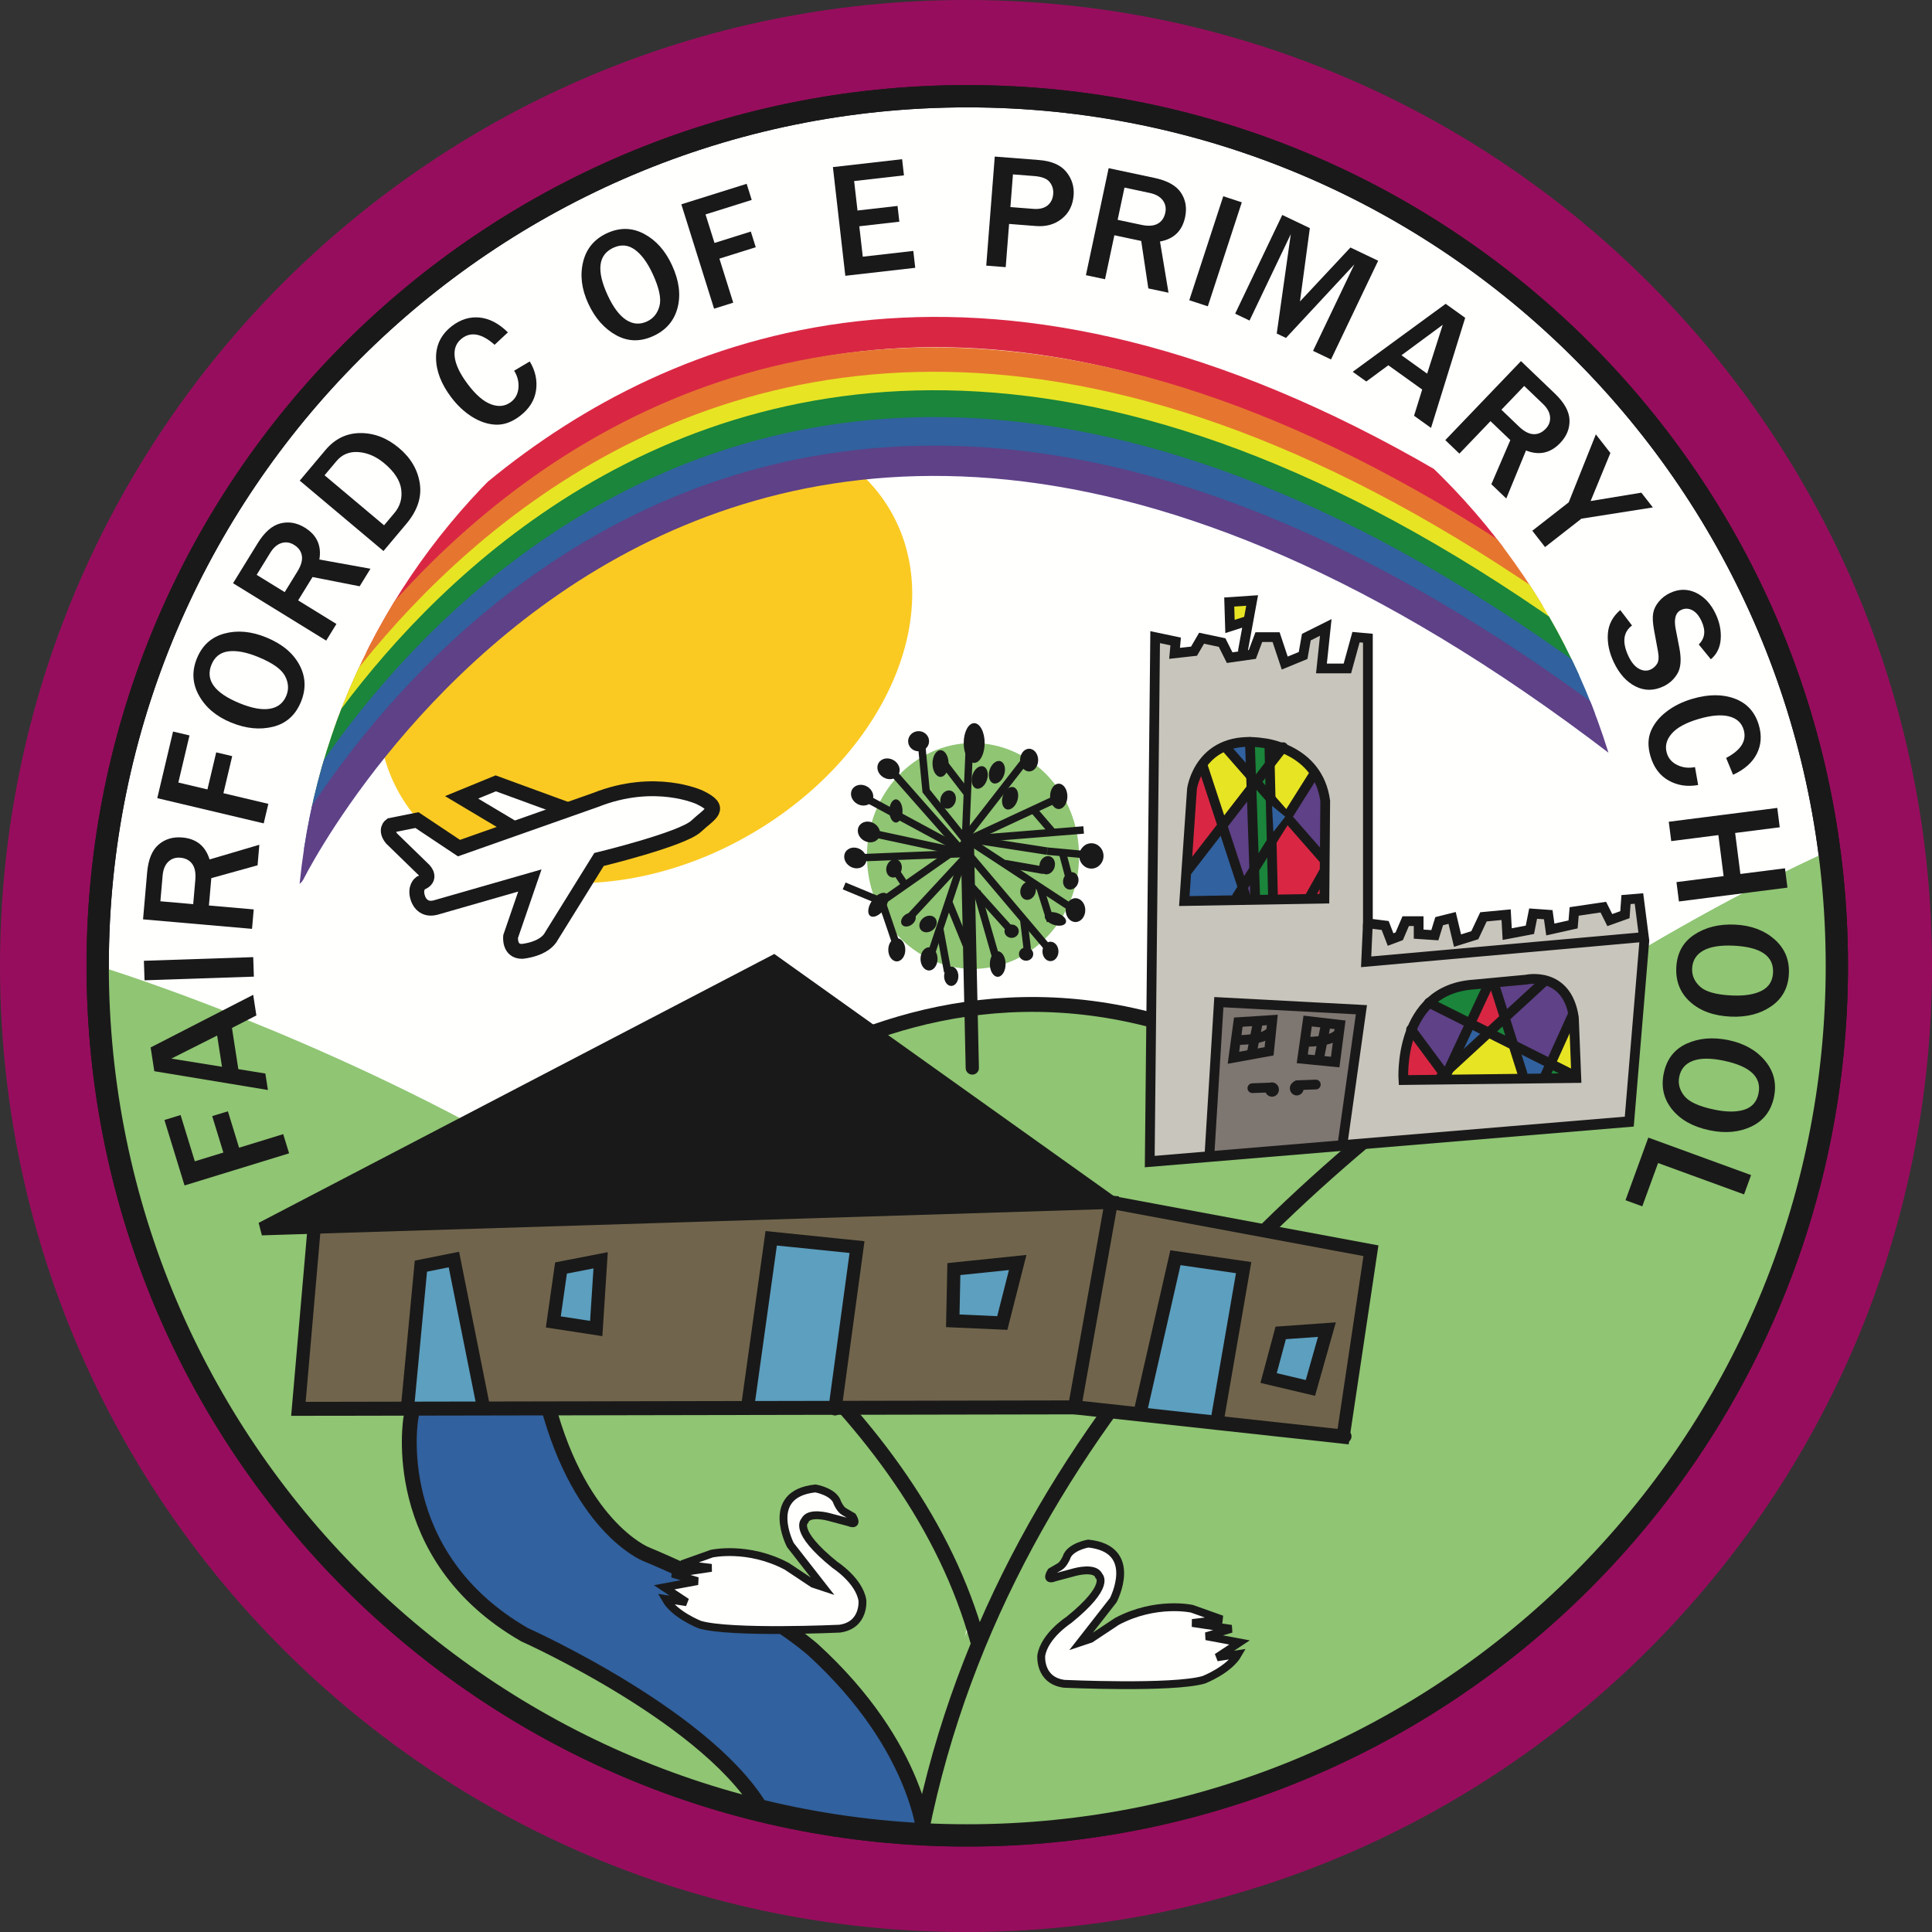<svg xmlns="http://www.w3.org/2000/svg" xmlns:xlink="http://www.w3.org/1999/xlink" x="0" y="0" width="260" height="260" viewBox="0, 0, 260, 260"><rect x="0" y="0" width="260" height="260" fill="#333333" stroke="none"/><g id="Background"><rect x="0" y="0" width="260" height="260" fill="#000000" fill-opacity="0"></rect></g><defs><clipPath id="Clip_1"><path d="M39.875,127.976 C39.868,177.844 80.29,218.277 130.159,218.283 L130.159,218.283 C180.028,218.29 220.461,177.868 220.467,127.999 L220.467,127.999 C220.473,78.129 180.051,37.697 130.182,37.691 L130.182,37.691 C80.313,37.685 39.881,78.107 39.875,127.976 z"></path></clipPath></defs><g id="Layer_1"><path d="M130,260 C58.203,260 0,201.797 0,130 C0,58.203 58.203,0 130,0 C201.797,0 260,58.203 260,130 C260,201.797 201.797,260 130,260 z" fill="#970D5D"></path><g><path d="M247.196,129.975 C247.196,194.606 194.802,247 130.171,247 C65.539,247 13.145,194.606 13.145,129.975 C13.145,65.344 65.539,12.95 130.171,12.95 C194.802,12.95 247.196,65.344 247.196,129.975" fill="#FFFFFE"></path><path d="M247.196,129.975 C247.196,194.606 194.802,247 130.171,247 C65.539,247 13.145,194.606 13.145,129.975 C13.145,65.344 65.539,12.95 130.171,12.95 C194.802,12.95 247.196,65.344 247.196,129.975 z" fill-opacity="0" stroke="#1A1919" stroke-width="3"></path><path d="M246.528,114.353 C246.528,114.353 140.447,159.911 120.717,246.815 C120.717,246.815 154.636,249.697 180.574,235.287 C180.574,235.287 208.951,221.542 219.814,204.915 C219.814,204.915 242.87,179.864 246.861,141.954 z" fill="#8FC573"></path><path d="M96.423,153.004 C96.423,153.004 137.373,110.571 187.818,157.455 L132.688,221.542 L116.616,200.544 z" fill="#8FC573"></path></g><g><path d="M13.145,129.975 C13.145,129.975 112.958,160.133 130.472,217.773 L122.823,247.702 C122.823,247.702 87.241,242.159 80.591,236.174 C80.591,236.174 50.219,220.655 44.011,208.905 C44.011,208.905 20.512,183.41 14.747,151.043 z" fill="#8FC573"></path><path d="M62.452,151.155 C91.047,166.473 123.057,189.915 131.58,220.876" fill-opacity="0" stroke="#1A1919" stroke-width="2"></path><path d="M89.201,156.752 C89.201,156.752 130.251,112.352 182.477,150.928" fill-opacity="0" stroke="#1A1919" stroke-width="2"></path><g><path d="M124.486,247.619 C124.486,247.619 123.904,235.232 109.387,221.986 C109.387,221.986 102.071,215.446 86.885,209.127 C86.885,209.127 77.463,205.359 73.251,187.18 C73.251,187.18 74.272,172.382 62.633,169.056 L58.643,171.052 C58.643,171.052 58.73,172.991 55.294,190.838 C55.294,190.838 52.079,209.349 70.591,219.99 C70.591,219.99 96.303,231.491 102.954,244.377" fill="#31619E"></path><path d="M124.486,247.619 C124.486,247.619 123.904,235.232 109.387,221.986 C109.387,221.986 102.071,215.446 86.885,209.127 C86.885,209.127 77.463,205.359 73.251,187.18 C73.251,187.18 74.272,172.382 62.633,169.056 L58.643,171.052 C58.643,171.052 58.73,172.991 55.294,190.838 C55.294,190.838 52.079,209.349 70.591,219.99 C70.591,219.99 96.303,231.491 102.954,244.377" fill-opacity="0" stroke="#1A1919" stroke-width="2"></path></g><path d="M247.196,129.975 C247.196,194.606 194.802,247 130.171,247 C65.539,247 13.145,194.606 13.145,129.975 C13.145,65.344 65.539,12.95 130.171,12.95 C194.802,12.95 247.196,65.344 247.196,129.975 z" fill-opacity="0" stroke="#1A1919" stroke-width="3"></path><path d="M146.772,220.55 L145.395,221.009 L149.823,215.339 C149.823,215.339 153.414,208.454 146.448,207.725 C146.448,207.725 143.937,208.157 143.505,209.642 C143.505,209.642 143.127,210.533 142.614,210.83 L141.453,211.505 C141.453,211.505 140.589,212.828 141.939,212.288 L144.666,211.559 C144.666,211.559 147.393,210.803 147.879,212.072 C147.879,212.072 149.58,213.368 143.829,218.012 C143.829,218.012 140.562,220.118 140.13,222.791 C140.13,222.791 139.806,226.139 143.208,226.598 C143.208,226.598 157.788,227.273 162,226.058 C162,226.058 165.402,224.735 166.617,222.602 L163.782,223.034 L166.81,221.032 L162.324,220.199 L165.699,219.2 L160.461,218.417 L164.43,217.931 L160.407,216.5 C160.407,216.5 155.547,215.42 150.309,218.201 z" fill="#FFFFFE"></path><path d="M146.772,220.55 L145.395,221.009 L149.823,215.339 C149.823,215.339 153.414,208.454 146.448,207.725 C146.448,207.725 143.937,208.157 143.505,209.642 C143.505,209.642 143.127,210.533 142.614,210.83 L141.453,211.505 C141.453,211.505 140.589,212.828 141.939,212.288 L144.666,211.559 C144.666,211.559 147.393,210.803 147.879,212.072 C147.879,212.072 149.58,213.368 143.829,218.012 C143.829,218.012 140.562,220.118 140.13,222.791 C140.13,222.791 139.806,226.139 143.208,226.598 C143.208,226.598 157.788,227.273 162,226.058 C162,226.058 165.402,224.735 166.617,222.602 L163.782,223.034 L166.81,221.032 L162.324,220.199 L165.699,219.2 L160.461,218.417 L164.43,217.931 L160.407,216.5 C160.407,216.5 155.547,215.42 150.309,218.201 L146.772,220.55 z" fill-opacity="0" stroke="#1A1919" stroke-width="1.056"></path><path d="M109.417,213.132 L110.794,213.59 L106.366,207.921 C106.366,207.921 102.775,201.035 109.741,200.306 C109.741,200.306 112.252,200.738 112.684,202.223 C112.684,202.223 113.062,203.115 113.575,203.411 L114.736,204.087 C114.736,204.087 115.6,205.41 114.25,204.869 L111.523,204.14 C111.523,204.14 108.796,203.384 108.31,204.653 C108.31,204.653 106.609,205.949 112.36,210.593 C112.36,210.593 115.627,212.699 116.059,215.372 C116.059,215.372 116.383,218.72 112.981,219.179 C112.981,219.179 98.401,219.854 94.189,218.639 C94.189,218.639 90.787,217.316 89.572,215.184 L92.407,215.615 L89.379,213.613 L93.865,212.78 L90.49,211.781 L95.728,210.998 L91.759,210.512 L95.782,209.081 C95.782,209.081 100.642,208.001 105.88,210.783 z" fill="#FFFFFE"></path><path d="M109.417,213.132 L110.794,213.59 L106.366,207.921 C106.366,207.921 102.775,201.035 109.741,200.306 C109.741,200.306 112.252,200.738 112.684,202.223 C112.684,202.223 113.062,203.115 113.575,203.411 L114.736,204.087 C114.736,204.087 115.6,205.41 114.25,204.869 L111.523,204.14 C111.523,204.14 108.796,203.384 108.31,204.653 C108.31,204.653 106.609,205.949 112.36,210.593 C112.36,210.593 115.627,212.699 116.059,215.372 C116.059,215.372 116.383,218.72 112.981,219.179 C112.981,219.179 98.401,219.854 94.189,218.639 C94.189,218.639 90.787,217.316 89.572,215.184 L92.407,215.615 L89.379,213.613 L93.865,212.78 L90.49,211.781 L95.728,210.998 L91.759,210.512 L95.782,209.081 C95.782,209.081 100.642,208.001 105.88,210.783 L109.417,213.132 z" fill-opacity="0" stroke="#1A1919" stroke-width="1.056"></path><path d="M119.862,68.776 C127.66,82.282 119.197,101.767 100.958,112.297 C82.721,122.827 61.614,120.414 53.816,106.907 C46.019,93.401 54.482,73.916 72.72,63.387 C90.958,52.857 112.064,55.27 119.862,68.776" fill="#FACA22"></path></g><g clip-path="url(#Clip_1)"><path d="M39.052,99.847 C39.173,100.008 98.507,-19.072 230.153,92.191" fill-opacity="0" stroke="#D92743" stroke-width="4.076" stroke-linecap="round"></path><path d="M39.052,104.139 C39.052,104.139 98.249,-15.122 230.153,96.483" fill-opacity="0" stroke="#E6762F" stroke-width="4.076" stroke-linecap="round"></path><path d="M39.051,107.417 C39.051,107.417 98.248,-11.844 230.152,99.761" fill-opacity="0" stroke="#E7E424" stroke-width="4.076" stroke-linecap="round"></path><path d="M39.051,109.902 C39.051,109.902 98.248,-9.359 230.152,102.246" fill-opacity="0" stroke="#1A853B" stroke-width="4.076" stroke-linecap="round"></path><path d="M39.05,113.516 C39.05,113.516 98.247,-5.745 230.151,105.86" fill-opacity="0" stroke="#31619E" stroke-width="4.076" stroke-linecap="round"></path><path d="M39.05,117.356 C39.05,117.356 98.247,-1.905 230.151,109.7" fill-opacity="0" stroke="#5E4187" stroke-width="4.076" stroke-linecap="round"></path></g><g><path d="M66.714,105.42 L62.121,107.304 L68.834,111.309 L70.129,112.722 L76.419,108.97 z" fill="#FFFFFE"></path><path d="M66.714,105.42 L62.121,107.304 L68.834,111.309 L70.129,112.722 L76.419,108.97 L66.714,105.42 z" fill-opacity="0" stroke="#1A1919" stroke-width="2"></path><path d="M80.612,115.666 C80.612,115.666 91.801,112.957 93.685,111.191 C95.57,109.424 97.336,108.835 94.156,107.304 C94.156,107.304 88.15,104.477 80.141,107.657 L76.42,108.969 L61.768,114.135 L56.115,110.366 L52.582,111.073 C52.582,111.073 51.757,111.662 52.699,112.839 L57.057,117.079 C57.057,117.079 58.235,118.257 56.586,118.846 C56.586,118.846 55.762,119.435 56.233,120.848 C56.233,120.848 56.704,122.615 58.588,122.144 L71.308,118.493 L68.717,126.03 C68.717,126.03 68.481,128.032 70.248,128.032 C70.248,128.032 73.31,127.797 74.252,125.912 z" fill="#FFFFFE"></path><path d="M80.612,115.666 C80.612,115.666 91.801,112.957 93.685,111.191 C95.57,109.424 97.336,108.835 94.156,107.304 C94.156,107.304 88.15,104.477 80.141,107.657 L76.42,108.969 L61.768,114.135 L56.115,110.366 L52.582,111.073 C52.582,111.073 51.757,111.662 52.699,112.839 L57.057,117.079 C57.057,117.079 58.235,118.257 56.586,118.846 C56.586,118.846 55.762,119.435 56.233,120.848 C56.233,120.848 56.704,122.615 58.588,122.144 L71.308,118.493 L68.717,126.03 C68.717,126.03 68.481,128.032 70.248,128.032 C70.248,128.032 73.31,127.797 74.252,125.912 L80.612,115.666 z" fill-opacity="0" stroke="#1A1919" stroke-width="2"></path><path d="M213.079,132.133 C180.824,152.357 135.279,190.079 123.987,246.538" fill-opacity="0" stroke="#1A1919" stroke-width="2"></path><path d="M154.727,156.377 L219.256,151 L221.291,126.583 L220.564,120.915 L218.82,121.061 L218.674,123.095 L216.64,123.822 L215.768,122.078 L211.844,122.659 L211.698,124.403 L208.636,125.089 L208.356,123.095 L206.321,122.95 L205.885,125.13 L202.833,125.711 L202.688,123.095 L199.636,123.386 L198.473,125.857 L196.148,126.583 L195.421,123.531 L193.677,123.967 L193.095,125.857 L190.915,125.711 L190.915,123.967 L189.171,123.967 L188.299,126.002 L187.137,126.438 L186.41,124.549 L184.085,124.258 L184.085,85.889 L182.486,85.744 L181.323,89.959 L177.835,89.959 L178.417,84.436 L175.801,85.744 L175.365,88.215 L172.894,89.232 L171.731,85.744 L169.406,85.744 L168.534,88.069 L165.482,88.505 L164.464,86.471 L161.703,85.889 L160.686,87.633 L158.07,87.924 L158.215,86.325 L155.454,85.744 z" fill="#C8C5BC"></path><path d="M154.727,156.377 L219.256,151 L221.291,126.583 L220.564,120.915 L218.82,121.061 L218.674,123.095 L216.64,123.822 L215.768,122.078 L211.844,122.659 L211.698,124.403 L208.636,125.089 L208.356,123.095 L206.321,122.95 L205.885,125.13 L202.833,125.711 L202.688,123.095 L199.636,123.386 L198.473,125.857 L196.148,126.583 L195.421,123.531 L193.677,123.967 L193.095,125.857 L190.915,125.711 L190.915,123.967 L189.171,123.967 L188.299,126.002 L187.137,126.438 L186.41,124.549 L184.085,124.258 L184.085,85.889 L182.486,85.744 L181.323,89.959 L177.835,89.959 L178.417,84.436 L175.801,85.744 L175.365,88.215 L172.894,89.232 L171.731,85.744 L169.406,85.744 L168.534,88.069 L165.482,88.505 L164.464,86.471 L161.703,85.889 L160.686,87.633 L158.07,87.924 L158.215,86.325 L155.454,85.744 L154.727,156.377 z" fill-opacity="0" stroke="#1A1919" stroke-width="1.311"></path><path d="M167.88,106.89 L164.574,111.032 L167.716,120.879 L168.752,120.661 z" fill="#5E4187"></path><path d="M198.046,138.183 L196.411,141.944 L199.926,139.109 z" fill="#31619E"></path><path d="M188.863,145.35 L189.081,140.881 L189.735,139.028 L194.477,144.968 z" fill="#D92743"></path><path d="M197.91,137.937 L194.694,144.096 L191.86,141.098 L190.007,138.155 L192.133,135.321 z" fill="#5E4187"></path><path d="M197.801,137.038 L199.899,132.705 L195.975,132.869 L192.678,134.94 z" fill="#1A853B"></path><path d="M195.457,143.769 L200.526,139.136 L203.033,140.499 L204.886,144.832 L195.075,144.995 z" fill="#E7E424"></path><path d="M201.098,138.264 L202.243,137.719 L202.951,139.708 L201.18,139.136 z" fill="#1A853B"></path><path d="M210.718,138.673 L209.083,143.142 L211.89,144.259 L211.426,138.21 z" fill="#E7E424"></path><path d="M204.15,141.643 L205.513,144.995 L207.256,144.804 L208.129,143.305 z" fill="#31619E"></path><path d="M200.39,132.814 L198.346,137.61 L200.254,138.755 L202.216,137.065 L200.853,132.759 z" fill="#D92743"></path><path d="M208.592,143.606 L208.319,144.914 L210.418,144.532 z" fill="#1A853B"></path><path d="M201.289,132.542 L202.515,136.63 L207.175,132.106 z" fill="#5E4187"></path><path d="M208.129,132.133 L209.982,133.414 L211.481,136.33 L208.456,142.706 L203.905,140.608 L202.815,136.984 z" fill="#5E4187"></path><path d="M159.814,117.581 L162.839,113.821 L164.474,111.422 L167.063,119.516 L165.864,120.851 L159.65,121.151 z" fill="#31619E"></path><path d="M171.341,113.058 L173.33,110.278 L175.701,113.276 L178.29,116.382 L177.945,120.879 L171.641,120.961 z" fill="#D92743"></path><path d="M176.791,104.501 L173.521,109.951 L177.173,114.774 L177.745,114.938 L178.644,110.959 L177.908,106.981 L177.554,104.447 z" fill="#5E4187"></path><path d="M173.248,109.243 L177.008,103.984 L175.319,102.24 L172.185,100.768 L170.986,104.501 L170.986,107.009 L171.858,108.426 z" fill="#E7E424"></path><path d="M168.452,100.032 L169.079,121.233 L171.231,120.96 L170.659,100.114 z" fill="#1A853B"></path><g><path d="M162.721,156.086 L164.029,134.867 L183.213,135.884 L180.597,154.487" fill="#7E7671"></path><path d="M162.721,156.086 L164.029,134.867 L183.213,135.884 L180.597,154.487" fill-opacity="0" stroke="#1A1919" stroke-width="1.311"></path></g><path d="M165.991,142.352 L170.787,141.48 L171.223,137.265 L166.645,137.556 L165.991,142.352 z" fill-opacity="0" stroke="#1A1919" stroke-width="1.311"></path><path d="M175.251,142.491 L179.684,142.927 L180.338,137.913 L175.978,137.404 L175.251,142.491 z" fill-opacity="0" stroke="#1A1919" stroke-width="1.311"></path><path d="M166.39,139.954 C166.39,139.954 169.916,140.063 170.97,138.864" fill-opacity="0" stroke="#1A1919" stroke-width="1.311"></path><path d="M169.297,137.483 L168.389,142.061" fill-opacity="0" stroke="#1A1919" stroke-width="1.311"></path><path d="M175.542,140.201 C175.542,140.201 179.068,140.31 180.122,139.111" fill-opacity="0" stroke="#1A1919" stroke-width="1.311"></path><path d="M178.448,137.73 L177.54,142.308" fill-opacity="0" stroke="#1A1919" stroke-width="1.311"></path><path d="M172.111,146.63 C172.111,147.162 171.694,147.593 171.179,147.593 C170.665,147.593 170.248,147.162 170.248,146.63 C170.248,146.098 170.665,145.667 171.179,145.667 C171.694,145.667 172.111,146.098 172.111,146.63" fill="#1A1919"></path><path d="M175.445,146.458 C175.445,146.99 175.028,147.421 174.513,147.421 C173.999,147.421 173.582,146.99 173.582,146.458 C173.582,145.926 173.999,145.495 174.513,145.495 C175.028,145.495 175.445,145.926 175.445,146.458" fill="#1A1919"></path><path d="M168.54,146.442 L171.045,146.351" fill-opacity="0" stroke="#1A1919" stroke-width="1.311" stroke-linecap="round"></path><path d="M174.571,146.042 L177.076,145.951" fill-opacity="0" stroke="#1A1919" stroke-width="1.311" stroke-linecap="round"></path><g><path d="M167.274,87.541 L168.507,80.813 L165.425,81.019 L165.527,84.307 L167.908,83.546" fill="#E7E424"></path><path d="M167.274,87.541 L168.507,80.813 L165.425,81.019 L165.527,84.307 L167.908,83.546" fill-opacity="0" stroke="#1A1919" stroke-width="1.311" stroke-linecap="round"></path></g><path d="M176.818,104.201 L166.463,120.66" fill-opacity="0" stroke="#1A1919" stroke-width="1.311" stroke-linecap="round"></path><path d="M170.822,100.277 L171.312,120.606" fill-opacity="0" stroke="#1A1919" stroke-width="1.311" stroke-linecap="round"></path><path d="M176.164,120.879 L178.126,117.391" fill-opacity="0" stroke="#1A1919" stroke-width="1.311" stroke-linecap="round"></path><path d="M188.863,145.35 C188.863,145.35 188.046,133.142 198.401,132.488 L205.377,131.834 C205.377,131.834 210.881,130.58 211.808,136.957 L212.135,145.077 L188.863,145.35 z" fill-opacity="0" stroke="#1A1919" stroke-width="1.311" stroke-linecap="round"></path><path d="M192.296,134.94 L211.753,144.696" fill-opacity="0" stroke="#1A1919" stroke-width="1.311" stroke-linecap="round"></path><path d="M207.666,132.215 L193.932,144.859" fill-opacity="0" stroke="#1A1919" stroke-width="1.311" stroke-linecap="round"></path><path d="M201.071,132.433 L204.886,144.478" fill-opacity="0" stroke="#1A1919" stroke-width="1.311" stroke-linecap="round"></path><path d="M211.644,136.575 L207.992,144.641" fill-opacity="0" stroke="#1A1919" stroke-width="1.311" stroke-linecap="round"></path><path d="M200.363,132.378 L194.477,144.968" fill-opacity="0" stroke="#1A1919" stroke-width="1.311" stroke-linecap="round"></path><path d="M189.898,138.537 L194.749,145.077" fill-opacity="0" stroke="#1A1919" stroke-width="1.311" stroke-linecap="round"></path><path d="M184.085,124.258 L183.849,129.436 L221.073,126.111" fill-opacity="0" stroke="#1A1919" stroke-width="1.311"></path><path d="M161.449,103.656 L160.413,106.163 L159.632,116.155 L161.594,114.992 L164.574,111.032 z" fill="#D92743"></path><path d="M162.067,102.167 L164.538,100.605 L168.207,104.674 L168.462,106.454 L165.083,110.124 L164.429,109.761 L161.813,102.712 z" fill="#E7E424"></path><path d="M167.807,99.914 L165.482,100.132 L165.191,100.75 L166.826,102.639 L168.061,103.547 z" fill="#31619E"></path><path d="M159.378,121.26 L160.413,106.163 C160.413,106.163 161.449,98.642 170.115,100.005 C170.115,100.005 177.418,100.768 178.344,107.798 L178.235,120.933 L159.378,121.26 z" fill-opacity="0" stroke="#1A1919" stroke-width="1.311" stroke-linecap="round"></path><path d="M178.017,115.483 L164.882,100.495" fill-opacity="0" stroke="#1A1919" stroke-width="1.311" stroke-linecap="round"></path><path d="M161.83,102.948 L167.716,120.879" fill-opacity="0" stroke="#1A1919" stroke-width="1.311" stroke-linecap="round"></path><path d="M168.206,99.841 L168.914,120.606" fill-opacity="0" stroke="#1A1919" stroke-width="1.311" stroke-linecap="round"></path><path d="M172.676,100.55 L159.814,117.173" fill-opacity="0" stroke="#1A1919" stroke-width="1.311" stroke-linecap="round"></path><path d="M171.186,108.453 L171.368,111.941 L172.966,109.906 z" fill="#31619E"></path><g><path d="M154.563,156.276 L219.092,150.899" fill="#C8C5BC"></path><path d="M154.563,156.276 L219.092,150.899" fill-opacity="0" stroke="#1A1919" stroke-width="1.311"></path></g><path d="M38.113,152.629 L38.906,155.211 L24.834,159.533 L22.128,150.725 L24.303,150.057 L26.216,156.283 L30.061,155.103 L28.556,150.203 L30.67,149.554 L32.174,154.453 z" fill="#1A1919"></path><path d="M29.224,139.359 L23.058,142.463 L29.873,143.559 z M34.073,133.877 L34.502,136.653 L31.217,138.339 L32.073,143.879 L35.711,144.471 L36.054,146.687 L20.766,144.158 L20.272,140.961 z" fill="#1A1919"></path><path d="M34.077,128.806 L34.165,131.432 L19.452,131.924 L19.364,129.298 z" fill="#1A1919"></path><path d="M26,121.675 L26.284,118.42 C26.366,117.477 26.227,116.757 25.866,116.261 C25.504,115.765 24.973,115.488 24.271,115.426 C23.626,115.37 23.085,115.551 22.649,115.97 C22.212,116.389 21.957,117.007 21.886,117.822 L21.584,121.29 z M34.902,113.683 L34.662,116.449 L28.437,118.178 L28.116,121.859 L34.145,122.384 L33.917,125.001 L19.251,123.723 L19.799,117.426 C19.952,115.674 20.463,114.423 21.334,113.669 C22.204,112.917 23.273,112.595 24.541,112.706 C26.425,112.87 27.646,113.855 28.203,115.661 z" fill="#1A1919"></path><path d="M36.112,108.179 L35.489,110.807 L21.164,107.413 L23.288,98.447 L25.502,98.971 L24.001,105.309 L27.916,106.237 L29.097,101.249 L31.249,101.759 L30.067,106.746 z" fill="#1A1919"></path><path d="M38.533,93.621 C38.891,92.745 38.828,91.854 38.344,90.948 C37.86,90.043 36.657,89.197 34.733,88.41 C33.17,87.77 31.841,87.518 30.747,87.656 C29.654,87.793 28.892,88.389 28.461,89.443 C27.609,91.525 28.877,93.259 32.263,94.644 C33.908,95.317 35.262,95.561 36.327,95.378 C37.393,95.195 38.128,94.609 38.533,93.621 M40.501,94.45 C39.768,96.242 38.518,97.359 36.752,97.802 C34.986,98.244 33.105,98.057 31.109,97.24 C29.126,96.429 27.684,95.22 26.785,93.614 C25.884,92.007 25.789,90.334 26.501,88.595 C27.218,86.843 28.452,85.73 30.203,85.259 C31.953,84.786 33.83,84.96 35.832,85.779 C37.936,86.639 39.418,87.863 40.28,89.451 C41.141,91.037 41.216,92.704 40.501,94.45" fill="#1A1919"></path><path d="M38.314,79.685 L40.028,76.903 C40.524,76.097 40.723,75.392 40.622,74.786 C40.523,74.181 40.172,73.694 39.573,73.325 C39.022,72.985 38.456,72.904 37.878,73.083 C37.3,73.261 36.795,73.7 36.366,74.396 L34.541,77.36 z M49.856,76.537 L48.4,78.9 L42.06,77.654 L40.123,80.798 L45.275,83.972 L43.897,86.209 L31.363,78.487 L34.678,73.106 C35.601,71.609 36.62,70.719 37.736,70.437 C38.852,70.155 39.951,70.347 41.034,71.014 C42.643,72.006 43.293,73.434 42.98,75.298 z" fill="#1A1919"></path><path d="M51.686,70.692 L53.095,69.017 C53.85,68.118 54.15,67.068 53.995,65.868 C53.839,64.668 53.086,63.501 51.738,62.367 C50.637,61.442 49.476,60.933 48.252,60.839 C47.031,60.747 46.041,61.15 45.286,62.048 L43.678,63.961 z M51.607,74.155 L40.337,64.682 L43.793,60.571 C45.071,59.051 46.641,58.288 48.502,58.28 C50.363,58.273 52.092,58.941 53.687,60.282 C55.283,61.624 56.221,63.219 56.496,65.069 C56.773,66.92 56.169,68.728 54.685,70.493 z" fill="#1A1919"></path><path d="M69.188,49.889 L71.295,48.64 C72.057,49.911 72.335,51.22 72.133,52.566 C71.929,53.911 71.196,55.059 69.934,56.01 C68.871,56.81 67.805,57.191 66.735,57.15 C65.667,57.108 64.605,56.76 63.551,56.105 C62.496,55.45 61.549,54.565 60.71,53.451 C59.36,51.659 58.684,49.885 58.68,48.128 C58.676,46.372 59.41,44.939 60.883,43.83 C62.037,42.961 63.269,42.597 64.578,42.736 C65.885,42.876 67.143,43.54 68.35,44.728 L66.561,46.4 C64.866,44.895 63.407,44.603 62.185,45.523 C61.4,46.114 61.068,46.943 61.189,48.007 C61.31,49.073 61.898,50.307 62.953,51.708 C64.025,53.132 65.068,54.033 66.082,54.409 C67.095,54.784 67.986,54.682 68.753,54.105 C69.368,53.642 69.707,53.004 69.771,52.19 C69.835,51.377 69.642,50.61 69.188,49.889" fill="#1A1919"></path><path d="M87.07,43.26 C87.929,42.862 88.49,42.167 88.752,41.174 C89.013,40.182 88.708,38.742 87.834,36.857 C87.124,35.323 86.321,34.235 85.427,33.591 C84.533,32.947 83.569,32.865 82.536,33.344 C80.495,34.289 80.244,36.423 81.782,39.743 C82.528,41.355 83.354,42.456 84.259,43.047 C85.165,43.638 86.101,43.708 87.07,43.26 M87.948,45.207 C86.191,46.021 84.516,45.989 82.921,45.111 C81.326,44.234 80.075,42.816 79.169,40.859 C78.268,38.914 78.035,37.048 78.469,35.258 C78.903,33.469 79.972,32.178 81.677,31.388 C83.395,30.593 85.056,30.619 86.661,31.464 C88.264,32.31 89.521,33.714 90.43,35.678 C91.385,37.74 91.638,39.645 91.189,41.395 C90.74,43.143 89.66,44.414 87.948,45.207" fill="#1A1919"></path><path d="M98.675,40.733 L96.098,41.542 L91.691,27.495 L100.483,24.736 L101.163,26.907 L94.948,28.857 L96.154,32.696 L101.043,31.162 L101.705,33.271 L96.815,34.805 z" fill="#1A1919"></path><path d="M123.168,36.04 L113.759,37.115 L112.088,22.488 L121.402,21.424 L121.65,23.599 L114.946,24.366 L115.399,28.329 L120.788,27.714 L121.03,29.836 L115.641,30.452 L116.109,34.545 L122.909,33.768 z" fill="#1A1919"></path><path d="M135.975,27.867 L139.072,28.109 C139.881,28.172 140.514,28.019 140.972,27.651 C141.428,27.283 141.684,26.765 141.736,26.098 C141.783,25.496 141.625,24.965 141.265,24.504 C140.905,24.043 140.209,23.773 139.181,23.692 L136.318,23.469 z M135.344,35.952 L132.725,35.748 L133.87,21.071 L139.822,21.535 C141.517,21.668 142.741,22.198 143.494,23.126 C144.245,24.053 144.576,25.105 144.484,26.281 C144.379,27.621 143.851,28.673 142.899,29.434 C141.948,30.197 140.789,30.525 139.428,30.419 L135.798,30.136 z" fill="#1A1919"></path><path d="M150.407,29.582 L153.602,30.26 C154.529,30.457 155.26,30.406 155.797,30.108 C156.332,29.81 156.674,29.317 156.82,28.628 C156.954,27.995 156.84,27.435 156.477,26.951 C156.114,26.465 155.533,26.138 154.732,25.968 L151.328,25.245 z M157.253,39.392 L154.537,38.815 L153.58,32.427 L149.967,31.66 L148.71,37.579 L146.139,37.033 L149.196,22.632 L155.38,23.945 C157.099,24.31 158.28,24.97 158.922,25.926 C159.562,26.881 159.752,27.982 159.487,29.227 C159.095,31.077 157.968,32.168 156.107,32.5 z" fill="#1A1919"></path><path d="M162.544,41.221 L160.048,40.405 L164.621,26.412 L167.117,27.228 z" fill="#1A1919"></path><path d="M179.121,48.374 L176.703,47.219 L182.257,35.589 L173.061,45.479 L171.817,44.886 L173.711,31.508 L168.157,43.138 L166.22,42.213 L172.563,28.928 L176.273,30.7 L174.943,40.57 L181.736,33.309 L185.465,35.089 z" fill="#1A1919"></path><path d="M192.058,50.285 L194.158,43.709 L188.604,47.809 z M192.581,57.586 L190.297,55.95 L191.392,52.422 L186.836,49.157 L183.868,51.341 L182.043,50.035 L194.55,40.886 L197.18,42.771 z" fill="#1A1919"></path><path d="M202.054,55.141 L204.413,57.401 C205.098,58.056 205.744,58.398 206.359,58.427 C206.971,58.456 207.521,58.217 208.008,57.708 C208.456,57.241 208.653,56.705 208.601,56.102 C208.546,55.498 208.225,54.913 207.634,54.348 L205.12,51.94 z M202.707,67.086 L200.701,65.165 L203.252,59.231 L200.584,56.676 L196.399,61.045 L194.502,59.228 L204.686,48.597 L209.25,52.969 C210.52,54.185 211.176,55.368 211.217,56.518 C211.259,57.668 210.84,58.702 209.959,59.621 C208.652,60.987 207.119,61.322 205.363,60.624 z" fill="#1A1919"></path><path d="M207.924,73.623 L206.21,71.426 L211.108,67.604 L214.762,58.455 L216.719,60.964 L214.061,67.426 L220.884,66.301 L222.434,68.287 L212.822,69.801 z" fill="#1A1919"></path><path d="M218.047,82.099 L219.63,84.175 C218.439,85.072 218.278,86.446 219.147,88.294 C219.543,89.137 220.018,89.708 220.569,90.003 C221.121,90.298 221.649,90.329 222.149,90.093 C222.514,89.922 222.802,89.661 223.014,89.309 C223.226,88.956 223.261,88.402 223.119,87.643 L222.597,84.809 C222.419,83.838 222.378,83.079 222.475,82.531 C222.569,81.983 222.822,81.461 223.233,80.965 C223.645,80.469 224.149,80.081 224.748,79.799 C225.939,79.24 227.099,79.228 228.23,79.768 C229.36,80.306 230.246,81.257 230.889,82.624 C231.422,83.757 231.647,84.887 231.565,86.015 C231.483,87.143 231.041,88.045 230.239,88.721 L228.61,86.725 C229.455,85.904 229.578,84.854 228.979,83.579 C228.631,82.839 228.209,82.347 227.713,82.104 C227.218,81.861 226.73,81.852 226.248,82.079 C225.486,82.436 225.24,83.299 225.51,84.666 L225.997,87.175 C226.291,88.697 226.21,89.847 225.754,90.627 C225.299,91.409 224.664,91.99 223.852,92.372 C222.543,92.986 221.284,92.982 220.074,92.36 C218.864,91.737 217.894,90.649 217.164,89.097 C216.55,87.789 216.288,86.513 216.38,85.272 C216.471,84.029 217.026,82.971 218.047,82.099" fill="#1A1919"></path><path d="M228.104,103.23 L228.529,105.643 C227.071,105.907 225.748,105.706 224.56,105.041 C223.373,104.377 222.557,103.287 222.112,101.77 C221.738,100.493 221.758,99.361 222.174,98.375 C222.589,97.39 223.29,96.518 224.275,95.764 C225.259,95.006 226.421,94.433 227.76,94.041 C229.913,93.41 231.811,93.403 233.456,94.018 C235.102,94.635 236.184,95.827 236.702,97.596 C237.108,98.982 237.015,100.263 236.423,101.438 C235.831,102.613 234.765,103.556 233.228,104.266 L232.295,102.002 C234.301,100.948 235.089,99.685 234.659,98.217 C234.382,97.274 233.724,96.671 232.684,96.408 C231.645,96.146 230.284,96.261 228.6,96.754 C226.889,97.255 225.678,97.914 224.969,98.731 C224.26,99.546 224.042,100.415 224.312,101.337 C224.528,102.074 225.005,102.617 225.745,102.965 C226.483,103.313 227.269,103.4 228.104,103.23" fill="#1A1919"></path><path d="M225.943,121.316 L225.611,118.711 L231.955,117.902 L231.252,112.384 L224.907,113.194 L224.575,110.587 L239.178,108.725 L239.51,111.331 L233.508,112.097 L234.213,117.614 L240.214,116.849 L240.546,119.453 z" fill="#1A1919"></path><path d="M227.72,130.328 C227.676,131.273 228.034,132.092 228.793,132.784 C229.551,133.474 230.969,133.868 233.045,133.966 C234.733,134.045 236.07,133.837 237.054,133.342 C238.037,132.846 238.556,132.029 238.609,130.891 C238.714,128.644 236.939,127.435 233.284,127.264 C231.509,127.181 230.152,127.404 229.209,127.933 C228.266,128.464 227.77,129.262 227.72,130.328 M225.588,130.207 C225.679,128.272 226.482,126.802 227.997,125.793 C229.513,124.785 231.347,124.331 233.502,124.432 C235.643,124.532 237.407,125.188 238.792,126.4 C240.178,127.612 240.828,129.157 240.741,131.034 C240.653,132.926 239.861,134.387 238.369,135.418 C236.879,136.449 235.052,136.914 232.89,136.812 C230.62,136.707 228.815,136.05 227.47,134.844 C226.127,133.637 225.5,132.092 225.588,130.207" fill="#1A1919"></path><path d="M225.989,144.884 C225.796,145.811 226.019,146.675 226.658,147.479 C227.298,148.281 228.635,148.896 230.669,149.321 C232.322,149.668 233.674,149.674 234.725,149.341 C235.776,149.009 236.417,148.284 236.65,147.17 C237.111,144.968 235.55,143.492 231.969,142.742 C230.23,142.379 228.854,142.384 227.839,142.756 C226.824,143.129 226.208,143.838 225.989,144.884 M223.904,144.425 C224.3,142.53 225.327,141.205 226.983,140.449 C228.639,139.695 230.524,139.539 232.635,139.981 C234.731,140.42 236.368,141.348 237.545,142.765 C238.721,144.182 239.117,145.81 238.732,147.65 C238.344,149.502 237.333,150.82 235.695,151.601 C234.058,152.382 232.181,152.551 230.063,152.108 C227.84,151.642 226.161,150.706 225.026,149.302 C223.89,147.898 223.517,146.272 223.904,144.425" fill="#1A1919"></path><path d="M218.75,161.519 L221.823,153.093 L235.653,158.139 L234.706,160.737 L223.136,156.516 L221.01,162.344 z" fill="#1A1919"></path><g><path d="M144.608,189.448 L180.742,193.397 L184.494,168.32 L149.544,161.804" fill="#70654C"></path><path d="M144.608,189.448 L180.742,193.397 L184.494,168.32 L149.544,161.804" fill-opacity="0" stroke="#1A1919" stroke-width="1.781" stroke-linecap="round"></path></g><path d="M40.154,189.645 L144.608,189.447 L149.544,161.804 L63.059,154.695 L42.524,162.396 z" fill="#70654C"></path><path d="M40.154,189.645 L144.608,189.447 L149.544,161.804 L63.059,154.695 L42.524,162.396 L40.154,189.645 z" fill-opacity="0" stroke="#1A1919" stroke-width="1.781" stroke-linecap="round"></path><path d="M35.218,165.358 L149.545,161.804 L104.13,129.421 z" fill="#1A1919"></path><path d="M35.218,165.358 L149.545,161.804 L104.13,129.421 L35.218,165.358 z" fill-opacity="0" stroke="#1A1919" stroke-width="1.781" stroke-linecap="round"></path><g><path d="M54.865,189.151 L56.642,170.393 L61.085,169.504 L64.935,188.756" fill="#5C9FBF"></path><path d="M54.865,189.151 L56.642,170.393 L61.085,169.504 L64.935,188.756" fill-opacity="0" stroke="#1A1919" stroke-width="1.781" stroke-linecap="round"></path></g><path d="M74.462,177.897 L80.238,178.786 L80.83,169.604 L75.499,170.64 z" fill="#5C9FBF"></path><path d="M74.462,177.897 L80.238,178.786 L80.83,169.604 L75.499,170.64 L74.462,177.897 z" fill-opacity="0" stroke="#1A1919" stroke-width="1.781" stroke-linecap="round"></path><g><path d="M100.6,189.448 L103.784,166.642 L115.335,167.827 L112.373,189.596" fill="#5C9FBF"></path><path d="M100.6,189.448 L103.784,166.642 L115.335,167.827 L112.373,189.596" fill-opacity="0" stroke="#1A1919" stroke-width="1.781" stroke-linecap="round"></path></g><path d="M128.368,170.788 L128.22,177.748 L134.884,178.045 L136.957,169.899 z" fill="#5C9FBF"></path><path d="M128.368,170.788 L128.22,177.748 L134.884,178.045 L136.957,169.899 L128.368,170.788 z" fill-opacity="0" stroke="#1A1919" stroke-width="1.781" stroke-linecap="round"></path><g><path d="M163.761,191.422 L167.365,170.59 L158.183,169.258 L153.493,189.842" fill="#5C9FBF"></path><path d="M163.761,191.422 L167.365,170.59 L158.183,169.258 L153.493,189.842" fill-opacity="0" stroke="#1A1919" stroke-width="1.781" stroke-linecap="round"></path></g><path d="M172.351,179.377 L170.722,185.449 L176.349,186.782 L178.571,178.933 z" fill="#5C9FBF"></path><path d="M172.351,179.377 L170.722,185.449 L176.349,186.782 L178.571,178.933 L172.351,179.377 z" fill-opacity="0" stroke="#1A1919" stroke-width="1.781" stroke-linecap="round"></path><g><path d="M40.5,189.546 L144.954,189.349" fill="#3B4036"></path><path d="M40.5,189.546 L144.954,189.349" fill-opacity="0" stroke="#1A1919" stroke-width="1.781" stroke-linecap="round"></path></g><g><path d="M144.855,189.349 L180.989,193.298" fill="#3B4036"></path><path d="M144.855,189.349 L180.989,193.298" fill-opacity="0" stroke="#1A1919" stroke-width="1.781" stroke-linecap="round"></path></g><path d="M145.212,115.19 C145.212,123.583 138.823,130.388 130.941,130.388 C123.06,130.388 116.671,123.583 116.671,115.19 C116.671,106.797 123.06,99.992 130.941,99.992 C138.823,99.992 145.212,106.797 145.212,115.19" fill="#8FC573"></path><path d="M119.791,103.513 L129.799,114.867" fill-opacity="0" stroke="#1A1919" stroke-width="1"></path><path d="M124.042,100.392 L124.64,106.555" fill-opacity="0" stroke="#1A1919" stroke-width="1"></path><path d="M130.182,113.372 L124.526,106.311" fill-opacity="0" stroke="#1A1919" stroke-width="1"></path><path d="M126.947,102.598 L130.181,106.805" fill-opacity="0" stroke="#1A1919" stroke-width="1"></path><path d="M130.445,100.661 L129.907,113.306" fill-opacity="0" stroke="#1A1919" stroke-width="1"></path><path d="M137.924,102.383 L130.07,112.486" fill-opacity="0" stroke="#1A1919" stroke-width="1"></path><path d="M141.96,107.603 L130.499,112.93" fill-opacity="0" stroke="#1A1919" stroke-width="1"></path><path d="M145.834,111.692 L130.498,112.93" fill-opacity="0" stroke="#1A1919" stroke-width="1"></path><path d="M139.022,108.911 L141.738,112.07" fill-opacity="0" stroke="#1A1919" stroke-width="1"></path><path d="M145.565,114.974 L140.937,114.544" fill-opacity="0" stroke="#1A1919" stroke-width="1"></path><path d="M130.499,112.93 L140.938,114.544" fill-opacity="0" stroke="#1A1919" stroke-width="1"></path><path d="M143.843,117.988 L143.036,114.975" fill-opacity="0" stroke="#1A1919" stroke-width="1"></path><path d="M130.66,113.306 L144.112,122.131" fill-opacity="0" stroke="#1A1919" stroke-width="1"></path><path d="M135.234,116.212 L140.453,117.127" fill-opacity="0" stroke="#1A1919" stroke-width="1"></path><path d="M139.915,119.333 L141.368,123.961" fill-opacity="0" stroke="#1A1919" stroke-width="1"></path><path d="M130.23,114.813 L140.83,127.35" fill-opacity="0" stroke="#1A1919" stroke-width="1"></path><path d="M137.763,123.691 L138.247,127.727" fill-opacity="0" stroke="#1A1919" stroke-width="1"></path><path d="M130.768,119.333 L136.14,125.316" fill-opacity="0" stroke="#1A1919" stroke-width="1"></path><path d="M129.53,115.782 L125.387,128.158" fill-opacity="0" stroke="#1A1919" stroke-width="1"></path><path d="M130.043,127.201 L127.632,121.298" fill-opacity="0" stroke="#1A1919" stroke-width="1"></path><path d="M127.539,130.794 L126.468,125.011" fill-opacity="0" stroke="#1A1919" stroke-width="1"></path><path d="M122.589,123.261 L130.068,115.19" fill-opacity="0" stroke="#1A1919" stroke-width="1"></path><path d="M113.603,119.225 L118.661,121.324" fill-opacity="0" stroke="#1A1919" stroke-width="1"></path><path d="M120.49,126.705 L118.661,121.324" fill-opacity="0" stroke="#1A1919" stroke-width="1"></path><path d="M129.584,113.683 L118.661,121.324" fill-opacity="0" stroke="#1A1919" stroke-width="1"></path><path d="M116.631,107.47 L130.23,114.813" fill-opacity="0" stroke="#1A1919" stroke-width="1"></path><path d="M117.711,112.209 L128.934,114.619" fill-opacity="0" stroke="#1A1919" stroke-width="1"></path><path d="M115.107,115.46 L129.799,114.867" fill-opacity="0" stroke="#1A1919" stroke-width="1"></path><path d="M120.316,116.866 L121.702,118.942" fill-opacity="0" stroke="#1A1919" stroke-width="1"></path><path d="M130.182,113.372 L130.847,143.727" fill-opacity="0" stroke="#1A1919" stroke-width="1.781" stroke-linecap="round"></path><path d="M121.833,127.819 C121.833,128.681 121.32,129.38 120.687,129.38 C120.054,129.38 119.541,128.681 119.541,127.819 C119.541,126.957 120.054,126.258 120.687,126.258 C121.32,126.258 121.833,126.957 121.833,127.819" fill="#1A1919"></path><path d="M126.171,129.044 C126.171,129.906 125.658,130.605 125.025,130.605 C124.392,130.605 123.879,129.906 123.879,129.044 C123.879,128.182 124.392,127.484 125.025,127.484 C125.658,127.484 126.171,128.182 126.171,129.044" fill="#1A1919"></path><path d="M121.46,109.135 C121.46,109.997 121.062,110.696 120.571,110.696 C120.08,110.696 119.682,109.997 119.682,109.135 C119.682,108.273 120.08,107.574 120.571,107.574 C121.062,107.574 121.46,108.273 121.46,109.135" fill="#1A1919"></path><path d="M132.825,104.938 C132.564,105.759 131.913,106.286 131.371,106.113 C130.83,105.941 130.602,105.136 130.863,104.314 C131.124,103.493 131.775,102.967 132.317,103.139 C132.859,103.311 133.086,104.117 132.825,104.938" fill="#1A1919"></path><path d="M135.139,104.239 C134.878,105.06 134.227,105.586 133.685,105.414 C133.144,105.242 132.916,104.437 133.177,103.615 C133.438,102.794 134.089,102.268 134.631,102.44 C135.173,102.612 135.4,103.418 135.139,104.239" fill="#1A1919"></path><path d="M136.915,107.736 C136.654,108.557 136.003,109.084 135.461,108.911 C134.92,108.739 134.692,107.934 134.953,107.112 C135.214,106.291 135.865,105.765 136.407,105.937 C136.949,106.109 137.176,106.915 136.915,107.736" fill="#1A1919"></path><path d="M141.906,116.748 C141.697,117.405 141.089,117.798 140.547,117.626 C140.005,117.454 139.735,116.781 139.944,116.124 C140.153,115.467 140.762,115.074 141.303,115.247 C141.845,115.419 142.115,116.091 141.906,116.748" fill="#1A1919"></path><path d="M139.336,120.183 C139.127,120.84 138.519,121.233 137.977,121.061 C137.435,120.888 137.165,120.216 137.374,119.559 C137.583,118.902 138.192,118.509 138.733,118.681 C139.275,118.854 139.545,119.526 139.336,120.183" fill="#1A1919"></path><path d="M121.297,117.178 C121.088,117.835 120.48,118.228 119.938,118.056 C119.396,117.884 119.126,117.211 119.335,116.554 C119.544,115.897 120.153,115.504 120.694,115.677 C121.236,115.849 121.506,116.521 121.297,117.178" fill="#1A1919"></path><path d="M125.526,125.155 C124.984,125.581 124.26,125.564 123.909,125.117 C123.557,124.67 123.712,123.963 124.254,123.537 C124.796,123.11 125.52,123.128 125.871,123.574 C126.223,124.021 126.068,124.729 125.526,125.155" fill="#1A1919"></path><path d="M122.742,124.394 C122.268,124.767 121.664,124.79 121.394,124.446 C121.124,124.102 121.289,123.521 121.763,123.149 C122.237,122.776 122.841,122.753 123.111,123.096 C123.381,123.44 123.216,124.021 122.742,124.394" fill="#1A1919"></path><path d="M128.574,107.914 C128.365,108.571 127.757,108.964 127.215,108.792 C126.673,108.62 126.403,107.947 126.612,107.29 C126.821,106.633 127.43,106.24 127.971,106.413 C128.513,106.585 128.783,107.257 128.574,107.914" fill="#1A1919"></path><path d="M127.658,102.753 C127.658,103.746 127.173,104.55 126.576,104.55 C125.978,104.55 125.493,103.746 125.493,102.753 C125.493,101.761 125.978,100.956 126.576,100.956 C127.173,100.956 127.658,101.761 127.658,102.753" fill="#1A1919"></path><path d="M128.975,131.375 C128.975,132.097 128.545,132.683 128.014,132.683 C127.484,132.683 127.054,132.097 127.054,131.375 C127.054,130.653 127.484,130.067 128.014,130.067 C128.545,130.067 128.975,130.653 128.975,131.375" fill="#1A1919"></path><path d="M137.1,125.316 C137.1,125.813 136.67,126.216 136.139,126.216 C135.609,126.216 135.179,125.813 135.179,125.316 C135.179,124.819 135.609,124.417 136.139,124.417 C136.67,124.417 137.1,124.819 137.1,125.316" fill="#1A1919"></path><path d="M139.048,128.389 C139.048,128.886 138.618,129.289 138.087,129.289 C137.557,129.289 137.127,128.886 137.127,128.389 C137.127,127.892 137.557,127.49 138.087,127.49 C138.618,127.49 139.048,127.892 139.048,128.389" fill="#1A1919"></path><path d="M145.073,118.868 C144.862,119.492 144.256,119.85 143.72,119.669 C143.183,119.487 142.919,118.834 143.131,118.211 C143.342,117.587 143.948,117.228 144.484,117.41 C145.02,117.591 145.284,118.244 145.073,118.868" fill="#1A1919"></path><path d="M143.444,124.139 C143.298,124.572 142.546,124.709 141.765,124.445 C140.985,124.181 140.471,123.615 140.617,123.182 C140.764,122.749 141.515,122.612 142.296,122.877 C143.077,123.141 143.591,123.706 143.444,124.139" fill="#1A1919"></path><path d="M142.443,128.039 C142.443,128.761 141.961,129.347 141.366,129.347 C140.772,129.347 140.29,128.761 140.29,128.039 C140.29,127.317 140.772,126.731 141.366,126.731 C141.961,126.731 142.443,127.317 142.443,128.039" fill="#1A1919"></path><path d="M146.052,122.48 C146.052,123.366 145.461,124.084 144.732,124.084 C144.004,124.084 143.413,123.366 143.413,122.48 C143.413,121.594 144.004,120.876 144.732,120.876 C145.461,120.876 146.052,121.594 146.052,122.48" fill="#1A1919"></path><path d="M148.507,115.187 C148.507,116.128 147.776,116.892 146.875,116.892 C145.973,116.892 145.242,116.128 145.242,115.187 C145.242,114.246 145.973,113.482 146.875,113.482 C147.776,113.482 148.507,114.246 148.507,115.187" fill="#1A1919"></path><path d="M119.011,122.345 C118.416,123.174 117.568,123.584 117.118,123.261 C116.668,122.938 116.786,122.004 117.381,121.174 C117.976,120.345 118.824,119.935 119.274,120.258 C119.724,120.582 119.606,121.516 119.011,122.345" fill="#1A1919"></path><path d="M143.646,107.17 C143.646,108.111 143.124,108.875 142.48,108.875 C141.836,108.875 141.314,108.111 141.314,107.17 C141.314,106.229 141.836,105.465 142.48,105.465 C143.124,105.465 143.646,106.229 143.646,107.17" fill="#1A1919"></path><path d="M139.711,102.29 C139.711,103.133 139.167,103.817 138.495,103.817 C137.823,103.817 137.279,103.133 137.279,102.29 C137.279,101.447 137.823,100.763 138.495,100.763 C139.167,100.763 139.711,101.447 139.711,102.29" fill="#1A1919"></path><path d="M132.511,99.992 C132.511,101.468 131.88,102.665 131.101,102.665 C130.323,102.665 129.691,101.468 129.691,99.992 C129.691,98.516 130.323,97.319 131.101,97.319 C131.88,97.319 132.511,98.516 132.511,99.992" fill="#1A1919"></path><path d="M125.031,99.751 C125.031,100.5 124.4,101.107 123.621,101.107 C122.843,101.107 122.211,100.5 122.211,99.751 C122.211,99.002 122.843,98.395 123.621,98.395 C124.4,98.395 125.031,99.002 125.031,99.751" fill="#1A1919"></path><path d="M118.902,104.624 C118.161,104.196 117.862,103.329 118.233,102.686 C118.604,102.044 119.505,101.869 120.246,102.297 C120.986,102.724 121.286,103.592 120.915,104.235 C120.544,104.877 119.643,105.052 118.902,104.624" fill="#1A1919"></path><path d="M115.35,108.176 C114.609,107.748 114.31,106.881 114.681,106.238 C115.052,105.595 115.953,105.421 116.694,105.849 C117.434,106.276 117.734,107.144 117.363,107.787 C116.992,108.429 116.091,108.604 115.35,108.176" fill="#1A1919"></path><path d="M116.265,113.126 C115.524,112.698 115.225,111.831 115.596,111.188 C115.967,110.545 116.868,110.371 117.609,110.799 C118.349,111.226 118.649,112.094 118.278,112.737 C117.907,113.379 117.006,113.554 116.265,113.126" fill="#1A1919"></path><path d="M114.436,116.624 C113.695,116.196 113.396,115.329 113.767,114.686 C114.138,114.043 115.039,113.869 115.78,114.297 C116.52,114.724 116.82,115.592 116.449,116.235 C116.078,116.877 115.177,117.052 114.436,116.624" fill="#1A1919"></path><path d="M135.328,129.736 C135.328,130.685 134.854,131.454 134.269,131.454 C133.684,131.454 133.21,130.685 133.21,129.736 C133.21,128.787 133.684,128.018 134.269,128.018 C134.854,128.018 135.328,128.787 135.328,129.736" fill="#1A1919"></path><path d="M131.455,119.914 L134.269,129.737" fill-opacity="0" stroke="#1A1919" stroke-width="1"></path></g></g><g id="Layer_2" display="none"></g></svg>